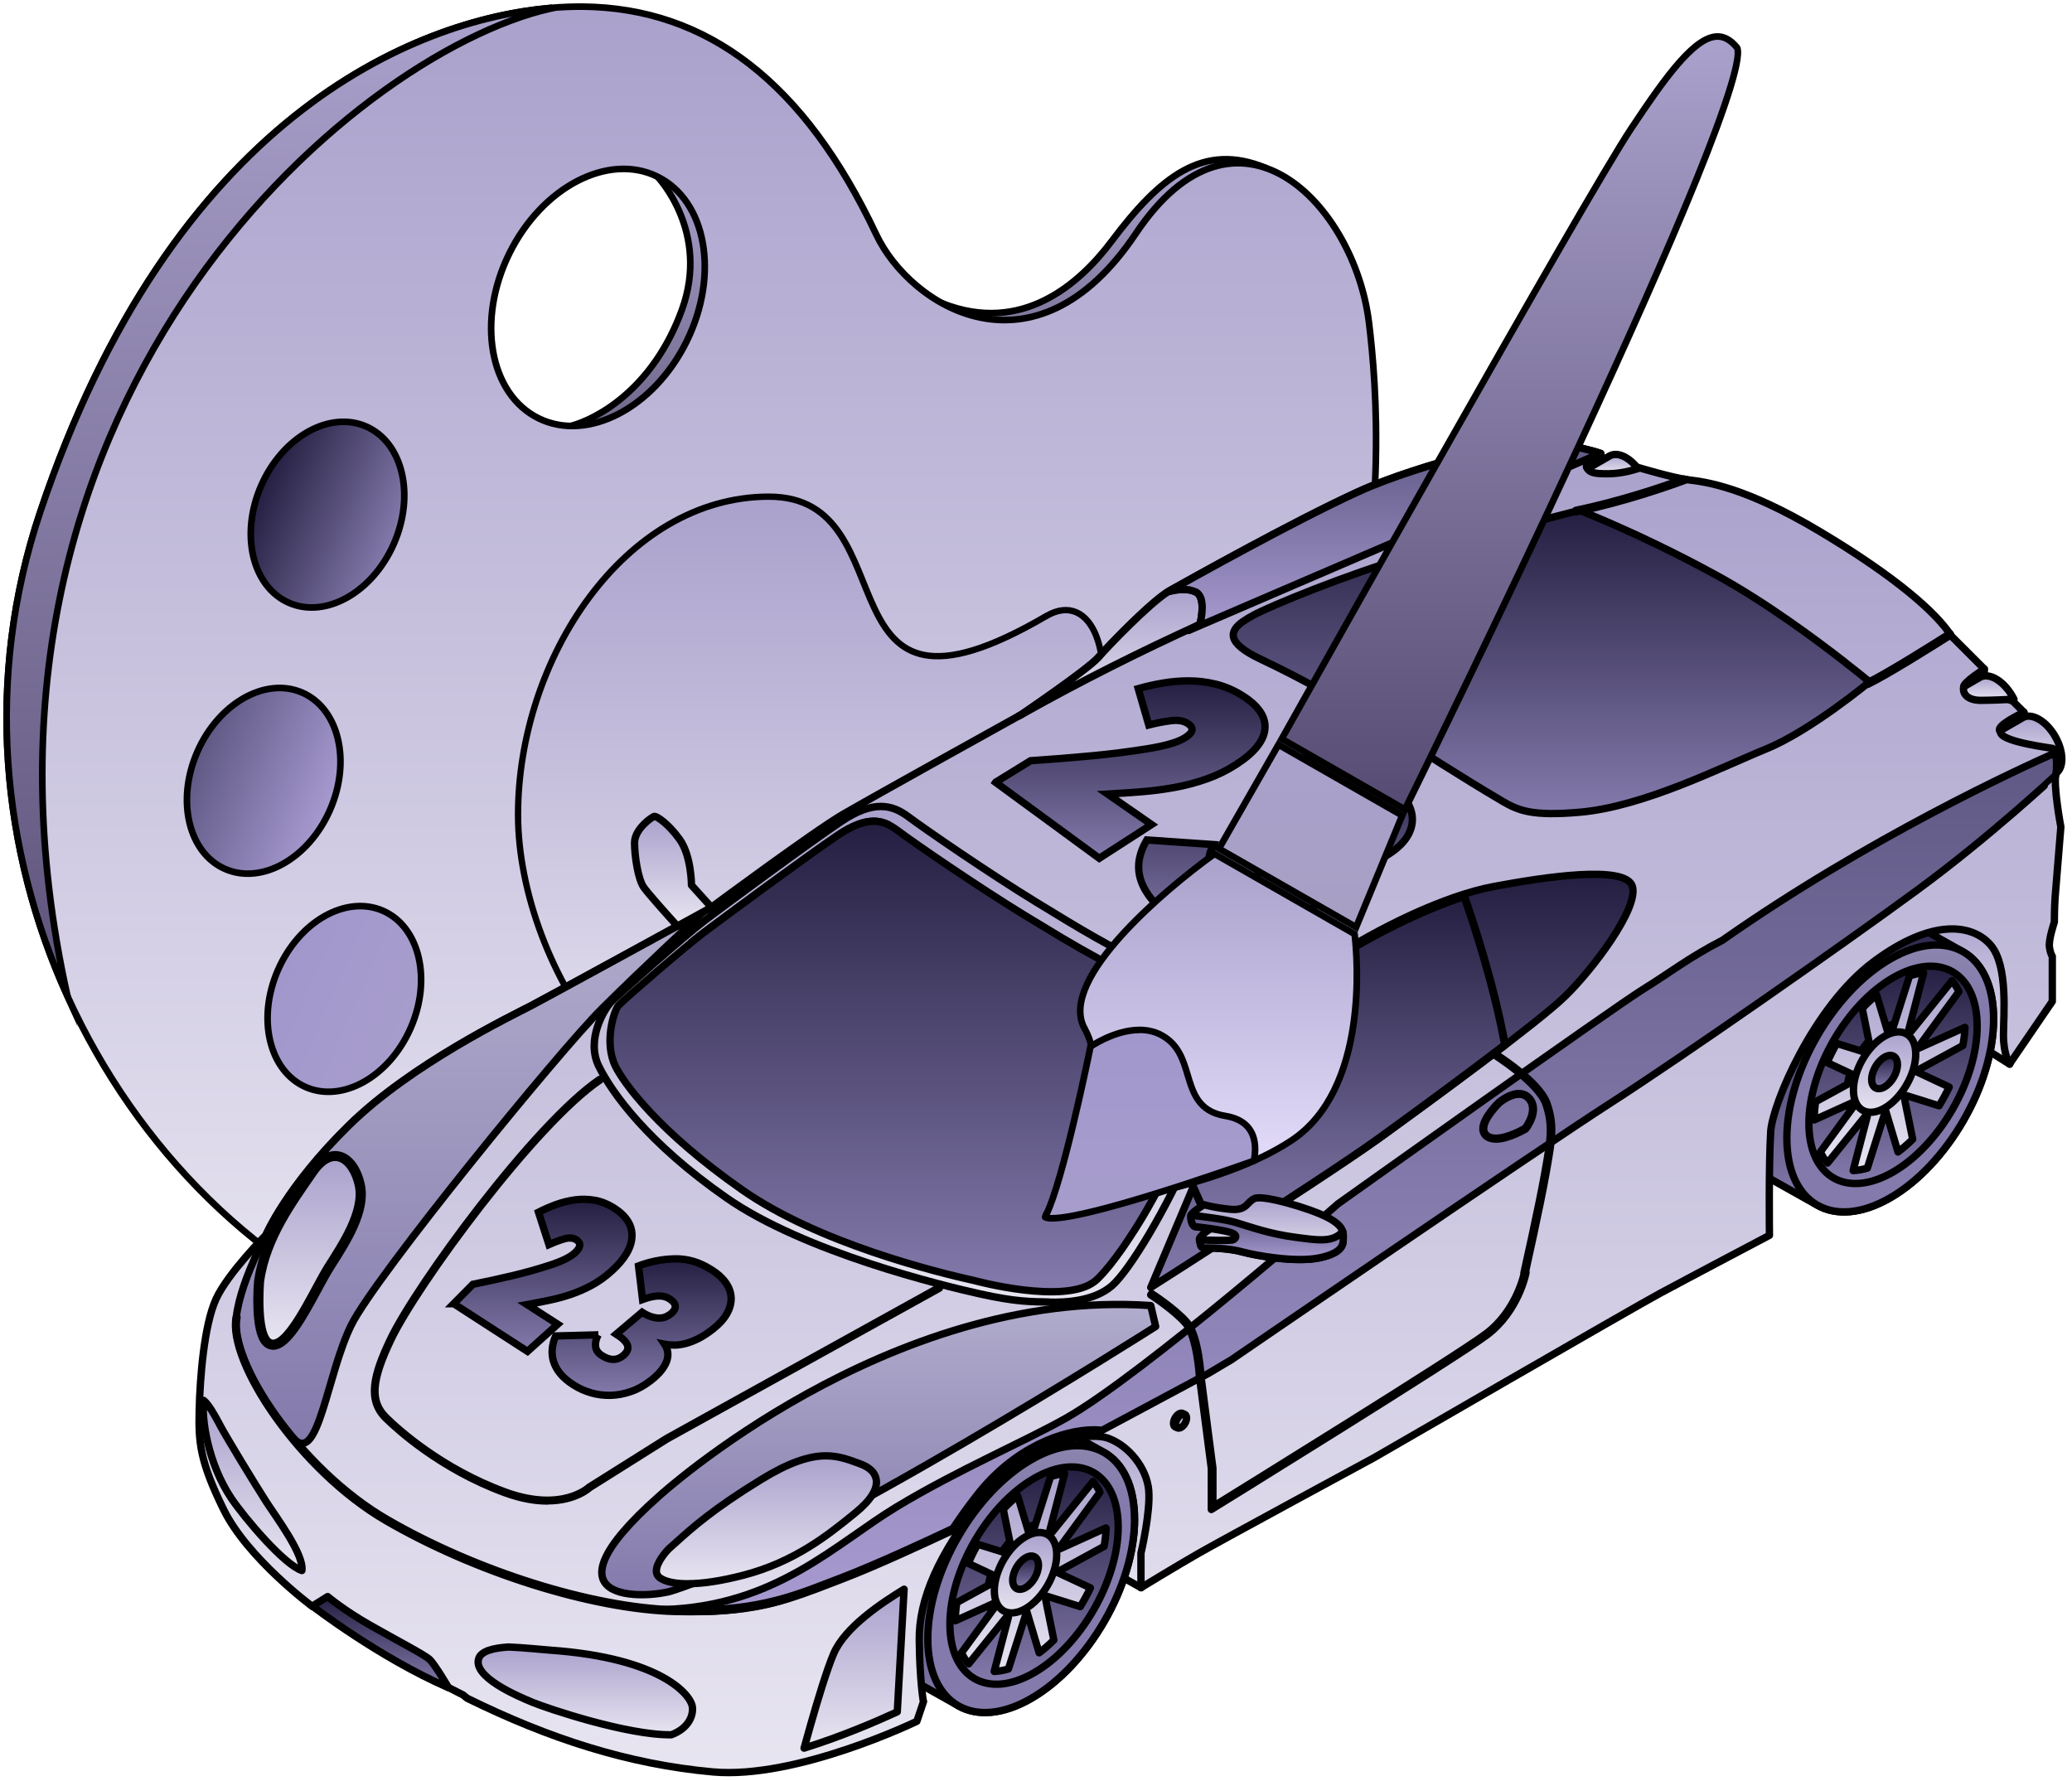 <?xml version="1.0" encoding="utf-8"?>
<svg xmlns="http://www.w3.org/2000/svg" fill="none" height="269" viewBox="0 0 313 269" width="313">
<path d="M99.304 26.681C99.304 26.681 107.304 34.961 103.014 46.791C98.724 58.611 90.334 63.271 86.174 64.361C82.014 65.441 94.514 74.251 94.514 74.251L116.044 45.141L113.844 25.581L99.294 26.691L99.304 26.681Z" fill="url(#paint0_linear_31_337)" stroke="black" stroke-linejoin="round" stroke-miterlimit="10"/>
<path d="M191.175 25.361C181.795 21.451 175.265 26.651 167.905 36.461C163.005 42.981 154.315 50.551 142.365 45.831C130.415 41.111 150.715 57.611 150.715 57.611L181.845 41.881L191.185 25.351L191.175 25.361Z" fill="url(#paint1_linear_31_337)" stroke="black" stroke-linejoin="round" stroke-miterlimit="10"/>
<path d="M206.804 48.771C204.614 30.741 186.824 12.501 171.564 35.301C156.294 58.101 137.504 46.311 132.354 35.401C121.574 12.551 106.904 1.181 88.024 1.001C86.524 0.991 84.874 1.051 83.105 1.201C62.684 3.011 26.064 17.641 6.054 77.411C-2.366 102.561 0.224 128.541 10.194 150.501C31.154 196.661 84.724 225.081 137.304 190.741C214.904 140.051 209.004 66.801 206.804 48.771ZM81.355 63.191C73.945 59.541 71.964 48.401 76.924 38.321C81.884 28.241 91.904 23.031 99.304 26.681C106.714 30.331 108.694 41.471 103.734 51.551C98.774 61.631 88.754 66.841 81.355 63.191Z" fill="url(#paint2_linear_31_337)" stroke="black" stroke-linejoin="round" stroke-miterlimit="10"/>
<path d="M10.194 150.501C0.224 128.541 -2.366 102.551 6.054 77.411C26.064 17.641 62.684 3.021 83.105 1.201L83.165 1.291C52.825 8.201 -9.606 61.581 10.194 150.501Z" fill="url(#paint3_linear_31_337)" stroke="black" stroke-miterlimit="10"/>
<path d="M59.499 82.136C62.72 74.78 60.845 66.852 55.311 64.428C49.776 62.005 42.678 66.003 39.457 73.359C36.235 80.714 38.111 88.642 43.645 91.066C49.18 93.49 56.278 89.492 59.499 82.136Z" fill="url(#paint4_linear_31_337)" stroke="black" stroke-miterlimit="10"/>
<path d="M49.855 122.346C53.077 114.99 51.202 107.063 45.667 104.639C40.133 102.215 33.035 106.213 29.813 113.569C26.592 120.925 28.467 128.853 34.002 131.277C39.536 133.7 46.634 129.702 49.855 122.346Z" fill="url(#paint5_linear_31_337)" stroke="black" stroke-miterlimit="10"/>
<path d="M62.038 155.298C65.26 147.942 63.384 140.014 57.85 137.59C52.315 135.167 45.217 139.165 41.996 146.521C38.775 153.877 40.65 161.804 46.184 164.228C51.719 166.652 58.817 162.654 62.038 155.298Z" fill="url(#paint6_linear_31_337)" stroke="black" stroke-miterlimit="10"/>
<path d="M158.065 93.061C171.525 85.191 176.095 130.901 117.775 165.631C99.025 176.801 78.255 146.571 78.255 123.061C78.255 99.551 94.335 75.031 116.155 75.031C137.975 75.031 122.745 113.721 158.055 93.061H158.065Z" fill="url(#paint7_linear_31_337)" stroke="black" stroke-miterlimit="10" stroke-width="0.96"/>
<path d="M303.915 145.091C301.285 140.141 298.065 135.601 288.135 138.541L299.385 158.121L303.595 160.771C303.595 160.771 306.535 150.041 303.905 145.091H303.915Z" fill="url(#paint8_linear_31_337)" stroke="black" stroke-linecap="round" stroke-linejoin="round" stroke-width="1.11"/>
<path d="M166.275 236.331C166.315 236.491 172.385 239.861 172.385 239.861L174.825 230.111C174.825 230.111 178.745 221.961 173.485 218.401C168.215 214.831 160.575 214.151 159.915 214.551C159.255 214.951 166.275 236.341 166.275 236.341V236.331Z" fill="url(#paint9_linear_31_337)" stroke="black" stroke-linecap="round" stroke-linejoin="round" stroke-width="1.11"/>
<path d="M166.775 219.411L154.735 212.651C151.915 211.041 148.025 211.291 143.735 213.771C135.115 218.751 128.125 230.851 128.125 240.811C128.125 245.821 129.895 249.331 132.755 250.951L144.795 257.701C147.615 259.301 151.495 259.051 155.785 256.571C164.405 251.591 171.395 239.491 171.395 229.531C171.395 224.531 169.635 221.021 166.785 219.401L166.775 219.411Z" fill="url(#paint10_linear_31_337)" stroke="black" stroke-linecap="round" stroke-linejoin="round" stroke-width="1.11"/>
<path d="M171.385 229.541C171.385 239.501 164.395 251.601 155.775 256.581C151.495 259.061 147.605 259.301 144.785 257.711C141.925 256.091 140.155 252.581 140.155 247.571C140.155 237.621 147.145 225.511 155.765 220.531C160.055 218.051 163.945 217.811 166.765 219.421C169.615 221.041 171.375 224.551 171.375 229.551L171.385 229.541Z" fill="url(#paint11_linear_31_337)" stroke="black" stroke-linecap="round" stroke-linejoin="round" stroke-width="1.11"/>
<path d="M168.915 230.681C168.915 238.791 163.225 248.651 156.205 252.701C149.185 256.751 143.495 253.471 143.495 245.361C143.495 237.251 149.185 227.401 156.205 223.341C163.225 219.291 168.915 222.571 168.915 230.681Z" fill="url(#paint12_linear_31_337)" stroke="black" stroke-linecap="round" stroke-linejoin="round" stroke-width="1.11"/>
<path d="M160.655 234.231C160.655 237.881 158.095 242.331 154.925 244.151C151.765 245.981 149.195 244.491 149.195 240.841C149.195 237.191 151.755 232.741 154.925 230.921C158.085 229.091 160.655 230.571 160.655 234.231Z" fill="url(#paint13_linear_31_337)" stroke="black" stroke-linecap="round" stroke-linejoin="round" stroke-width="1.11"/>
<path d="M167.055 230.831L160.095 233.991C160.095 233.911 160.075 233.841 160.065 233.771L166.155 225.441C165.865 224.821 165.525 224.271 165.115 223.801L158.935 231.461C158.815 231.361 158.695 231.281 158.575 231.221L160.825 222.621C160.145 222.681 159.435 222.841 158.695 223.081L156.165 231.071C155.905 231.151 155.625 231.251 155.355 231.391L153.725 225.961C152.975 226.581 152.245 227.261 151.555 228.001L152.675 233.521C152.385 233.851 152.105 234.211 151.855 234.581L147.705 233.291C147.165 234.231 146.685 235.201 146.265 236.181L150.175 238.011C150.055 238.401 149.965 238.781 149.895 239.161L144.535 242.091C144.395 243.031 144.315 243.951 144.315 244.851L150.005 242.271C150.075 242.481 150.155 242.661 150.245 242.841L145.245 249.681C145.545 250.321 145.905 250.881 146.325 251.361L152.055 244.261C152.145 244.281 152.245 244.291 152.335 244.301L150.185 252.501C150.875 252.471 151.585 252.351 152.335 252.131L155.065 243.541C155.065 243.541 155.105 243.511 155.125 243.501L156.975 249.691C157.745 249.111 158.485 248.471 159.195 247.761L157.835 241.041L163.185 242.711C163.745 241.791 164.265 240.851 164.725 239.881L159.645 237.511L166.785 233.611C166.955 232.681 167.065 231.761 167.095 230.861L167.055 230.831Z" fill="url(#paint14_linear_31_337)" stroke="black" stroke-linecap="round" stroke-linejoin="round" stroke-width="1.11"/>
<path d="M159.625 234.871C159.625 237.871 157.515 241.521 154.915 243.021C152.315 244.521 150.205 243.301 150.205 240.301C150.205 237.301 152.315 233.651 154.915 232.151C157.515 230.651 159.625 231.871 159.625 234.871Z" fill="url(#paint15_linear_31_337)" stroke="black" stroke-linecap="round" stroke-linejoin="round" stroke-width="1.11"/>
<path d="M156.875 236.461C156.875 237.701 156.005 239.211 154.925 239.831C153.855 240.451 152.975 239.951 152.975 238.711C152.975 237.471 153.845 235.961 154.925 235.331C155.995 234.711 156.875 235.211 156.875 236.451V236.461Z" fill="url(#paint16_linear_31_337)" stroke="black" stroke-linecap="round" stroke-linejoin="round" stroke-width="1.11"/>
<path d="M296.535 143.781L284.495 137.031C281.675 135.421 277.785 135.671 273.495 138.151C264.865 143.131 257.875 155.241 257.875 165.191C257.875 170.201 259.645 173.711 262.505 175.331L274.545 182.081C277.365 183.681 281.255 183.431 285.535 180.961C294.155 175.981 301.155 163.881 301.155 153.921C301.155 148.921 299.385 145.411 296.535 143.791V143.781Z" fill="url(#paint17_linear_31_337)" stroke="black" stroke-linecap="round" stroke-linejoin="round" stroke-width="1.11"/>
<path d="M301.155 153.911C301.155 163.871 294.165 175.971 285.535 180.951C281.255 183.421 277.365 183.671 274.545 182.071C271.685 180.451 269.925 176.941 269.925 171.931C269.925 161.971 276.915 149.871 285.535 144.891C289.825 142.411 293.715 142.171 296.535 143.771C299.385 145.391 301.145 148.901 301.155 153.901V153.911Z" fill="url(#paint18_linear_31_337)" stroke="black" stroke-linecap="round" stroke-linejoin="round" stroke-width="1.11"/>
<path d="M298.675 155.041C298.675 163.151 292.985 173.011 285.965 177.061C278.945 181.111 273.255 177.831 273.255 169.721C273.255 161.611 278.945 151.751 285.965 147.701C292.985 143.641 298.685 146.931 298.675 155.041Z" fill="url(#paint19_linear_31_337)" stroke="black" stroke-linecap="round" stroke-linejoin="round" stroke-width="1.11"/>
<path d="M290.415 158.601C290.415 162.251 287.845 166.691 284.685 168.521C281.525 170.351 278.955 168.861 278.955 165.211C278.955 161.561 281.525 157.111 284.685 155.291C287.845 153.471 290.415 154.941 290.415 158.601Z" fill="url(#paint20_linear_31_337)" stroke="black" stroke-linecap="round" stroke-linejoin="round" stroke-width="1.11"/>
<path d="M296.825 155.201L289.855 158.351C289.855 158.271 289.835 158.201 289.825 158.131L295.915 149.801C295.625 149.181 295.275 148.631 294.875 148.151L288.695 155.811C288.575 155.721 288.455 155.641 288.335 155.571L290.585 146.971C289.905 147.031 289.185 147.191 288.455 147.431L285.925 155.411C285.655 155.491 285.385 155.591 285.115 155.731L283.485 150.301C282.735 150.921 282.005 151.601 281.315 152.341L282.435 157.861C282.135 158.191 281.865 158.551 281.605 158.921L277.455 157.631C276.925 158.571 276.435 159.541 276.015 160.521L279.925 162.351C279.805 162.731 279.715 163.121 279.645 163.501L274.275 166.431C274.135 167.361 274.055 168.291 274.055 169.191L279.745 166.611C279.815 166.811 279.895 167.001 279.985 167.181L274.985 174.021C275.285 174.661 275.645 175.221 276.065 175.701L281.795 168.601C281.885 168.621 281.985 168.631 282.075 168.641L279.935 176.841C280.615 176.811 281.335 176.691 282.085 176.471L284.805 167.881C284.805 167.881 284.845 167.851 284.865 167.841L286.715 174.031C287.475 173.461 288.225 172.811 288.935 172.101L287.575 165.381L292.915 167.051C293.475 166.131 293.995 165.181 294.455 164.221L289.375 161.841L296.515 157.951C296.685 157.021 296.795 156.101 296.825 155.201Z" fill="url(#paint21_linear_31_337)" stroke="black" stroke-linecap="round" stroke-linejoin="round" stroke-width="1.11"/>
<path d="M289.395 159.241C289.395 162.241 287.285 165.891 284.695 167.391C282.095 168.891 279.985 167.681 279.985 164.681C279.985 161.681 282.095 158.031 284.695 156.531C287.295 155.031 289.395 156.251 289.395 159.251V159.241Z" fill="url(#paint22_linear_31_337)" stroke="black" stroke-linecap="round" stroke-linejoin="round" stroke-width="1.11"/>
<path d="M286.635 160.831C286.635 162.071 285.755 163.581 284.685 164.201C283.605 164.821 282.735 164.321 282.735 163.071C282.735 161.821 283.605 160.321 284.685 159.701C285.755 159.081 286.635 159.581 286.635 160.831Z" fill="url(#paint23_linear_31_337)" stroke="black" stroke-linecap="round" stroke-linejoin="round" stroke-width="1.11"/>
<path d="M139.515 257.031L138.505 260.031C138.505 260.031 120.365 268.831 107.665 267.681C94.965 266.531 83.005 262.681 70.545 256.541L69.955 256.051C69.955 256.051 52.665 247.491 47.805 242.691H47.185C47.185 242.691 37.415 235.441 33.785 228.061C30.165 220.681 29.975 217.861 30.095 212.941C30.215 208.021 30.835 200.221 32.615 196.281C34.395 192.351 40.145 186.601 40.145 186.601C40.145 186.601 43.245 179.261 52.715 169.981C62.175 160.701 77.295 153.451 80.245 151.911C83.195 150.371 107.405 137.101 107.405 137.101C107.405 137.101 122.895 125.611 127.315 123.031C131.735 120.451 154.235 107.971 154.235 107.971C154.235 107.971 164.375 101.091 165.915 99.301C167.455 97.521 174.025 90.701 176.795 89.161C179.565 87.621 194.985 78.961 205.005 74.351C215.025 69.741 231.615 66.301 231.615 66.301C231.615 66.301 239.425 67.591 241.815 68.511C241.815 68.511 240.405 70.291 242.615 70.911C244.825 71.521 247.405 70.601 247.405 70.601C247.405 70.601 252.695 72.201 255.145 72.501C257.605 72.811 263.505 73.481 274.935 80.311C286.365 87.131 292.575 92.601 294.785 96.101L299.735 101.051C299.735 101.051 299.585 102.491 299.735 103.411C299.885 104.331 304.065 105.931 304.065 105.931L305.725 107.591V109.191L310.145 113.061C310.145 113.061 311.005 114.781 310.575 116.751C310.145 118.721 311.315 124.921 311.315 124.921C311.315 124.921 310.575 133.951 310.455 135.491C310.335 137.031 310.335 139.301 310.335 139.301C310.335 139.301 309.415 142.001 309.595 143.111C309.775 144.221 310.025 144.461 310.025 144.461V151.281L303.565 160.741C303.565 160.741 302.645 159.321 302.645 156.381C302.645 153.441 303.385 145.931 300.735 142.801C298.095 139.671 292.005 138.561 282.975 145.321C273.945 152.081 267.745 166.761 267.485 170.951C267.175 176.021 267.295 186.621 267.295 186.621C267.295 186.621 254.945 193.131 250.825 195.351C246.705 197.561 207.625 220.181 207.625 220.181C207.625 220.181 184.335 232.781 181.015 234.691C177.695 236.591 172.355 239.851 172.355 239.851V234.631C172.355 234.631 173.825 228.421 173.525 225.111C173.215 221.791 170.575 218.471 167.505 217.311C164.425 216.141 155.145 217.741 148.315 226.471C141.765 234.851 138.795 241.591 138.865 247.741C138.925 253.881 139.485 257.041 139.485 257.041L139.515 257.031Z" fill="url(#paint24_linear_31_337)" stroke="black" stroke-linecap="round" stroke-linejoin="round" stroke-width="1.11"/>
<path d="M35.685 201.111C36.375 206.171 40.755 213.561 44.435 217.391C48.115 221.221 49.425 207.471 53.095 200.121C56.765 192.761 84.515 158.741 90.915 152.381C97.305 146.021 106.245 137.761 106.245 137.761C101.335 140.451 82.825 150.581 80.275 151.921C77.325 153.461 62.205 160.711 52.745 169.991C43.275 179.271 40.175 186.611 40.175 186.611C40.175 186.611 35.015 196.061 35.695 201.121L35.685 201.111Z" fill="url(#paint25_linear_31_337)" stroke="black" stroke-linecap="round" stroke-linejoin="round" stroke-width="1.11"/>
<path d="M47.194 242.631L49.494 241.191C49.494 241.191 51.924 243.241 55.834 245.471C59.744 247.701 64.024 249.921 64.844 250.641C65.664 251.361 67.754 254.961 67.754 254.961C57.264 250.411 47.194 242.631 47.194 242.631Z" fill="url(#paint26_linear_31_337)" stroke="black" stroke-linecap="round" stroke-linejoin="round" stroke-width="1.11"/>
<path d="M239.815 70.801C240.305 71.291 241.425 71.081 242.315 70.801C240.575 70.111 241.835 68.511 241.835 68.511C241.835 68.511 238.915 69.911 239.815 70.801Z" fill="url(#paint27_linear_31_337)" stroke="black" stroke-linecap="round" stroke-linejoin="round" stroke-width="1.11"/>
<path d="M230.275 67.571C230.855 68.151 234.145 67.671 234.145 67.671C234.145 67.671 234.295 67.261 234.465 66.801C232.855 66.501 231.635 66.301 231.635 66.301C231.635 66.301 229.695 66.991 230.275 67.571Z" fill="url(#paint28_linear_31_337)" stroke="black" stroke-linecap="round" stroke-linejoin="round" stroke-width="1.11"/>
<path d="M260.104 142.091C255.104 144.671 252.294 146.921 248.284 149.401C243.524 152.351 202.145 181.841 202.145 181.841C202.145 181.841 172.674 207.661 160.984 214.261C154.704 217.801 144.645 222.081 135.445 227.641C126.245 233.201 117.175 242.681 100.145 243.161C100.145 243.161 110.245 244.531 119.445 241.371C128.645 238.211 143.685 231.281 143.685 231.281H143.705C144.835 229.541 146.115 227.741 147.575 225.871C153.265 218.581 160.655 216.001 165.255 216.001C165.685 216.001 166.094 216.031 166.474 216.081L182.595 207.451C184.625 206.231 185.984 205.441 185.984 205.441C185.984 205.441 231.974 173.921 243.174 166.711C254.374 159.511 278.585 142.561 289.555 134.511C300.535 126.461 310.544 117.111 310.544 117.101V117.111C310.554 116.991 310.575 116.871 310.595 116.771C310.865 115.551 310.624 114.421 310.414 113.751C305.334 116.001 282.215 126.571 260.095 142.111L260.104 142.091Z" fill="url(#paint29_linear_31_337)" stroke="black" stroke-linecap="round" stroke-linejoin="round" stroke-width="1.11"/>
<path d="M99.575 226.001C99.575 226.001 134.115 194.501 173.835 197.231L174.575 200.391C174.575 200.391 121.865 233.951 101.425 240.351C97.975 241.431 80.735 242.681 99.575 226.001Z" fill="url(#paint30_linear_31_337)" stroke="black" stroke-linecap="round" stroke-linejoin="round" stroke-width="1.11"/>
<path d="M302.095 110.411C302.595 111.101 305.845 110.561 307.055 110.341L305.755 109.201V107.601C305.755 107.601 301.485 109.561 302.095 110.411Z" fill="url(#paint31_linear_31_337)" stroke="black" stroke-linecap="round" stroke-linejoin="round" stroke-width="1.11"/>
<path d="M296.635 103.741C296.635 104.441 300.615 104.361 300.615 104.361L300.665 104.311C300.165 103.991 299.805 103.681 299.765 103.421C299.615 102.501 299.765 101.061 299.765 101.061C299.765 101.061 296.635 103.031 296.635 103.741Z" fill="url(#paint32_linear_31_337)" stroke="black" stroke-linecap="round" stroke-linejoin="round" stroke-width="1.11"/>
<path d="M125.945 249.791C124.915 252.191 123.465 257.011 122.475 260.491C122.015 262.111 121.645 263.441 121.465 264.091C127.135 262.321 132.385 260.061 135.445 258.651C135.475 258.631 135.515 258.611 135.545 258.601L136.575 240.081C133.205 242.131 127.665 245.801 125.945 249.791Z" fill="url(#paint33_linear_31_337)" stroke="black" stroke-linecap="round" stroke-linejoin="round" stroke-width="1.11"/>
<path d="M180.605 89.411C179.545 88.901 178.095 88.941 176.455 89.381C173.515 91.261 167.415 97.591 165.945 99.301C164.405 101.081 154.265 107.971 154.265 107.971C163.425 102.821 172.525 98.291 181.275 94.311C181.485 93.441 182.165 90.161 180.605 89.411Z" fill="url(#paint34_linear_31_337)" stroke="black" stroke-linecap="round" stroke-linejoin="round" stroke-width="1.11"/>
<path d="M154.254 107.971C154.254 107.971 154.114 108.041 153.864 108.181" stroke="black" stroke-linecap="round" stroke-linejoin="round" stroke-width="1.11"/>
<path d="M180.604 89.411C182.164 90.151 181.484 93.431 181.274 94.311C180.674 94.581 180.114 94.901 179.564 95.241L241.754 68.491C239.264 67.571 231.634 66.311 231.634 66.311C231.634 66.311 215.044 69.751 205.024 74.361C195.004 78.971 179.584 87.631 176.814 89.171C176.704 89.231 176.574 89.311 176.454 89.391C178.104 88.951 179.544 88.911 180.594 89.421L180.604 89.411Z" fill="url(#paint35_linear_31_337)" stroke="black" stroke-linecap="round" stroke-linejoin="round" stroke-width="1.11"/>
<path d="M158.464 196.721C160.884 196.791 165.244 196.591 167.954 194.251C170.664 191.911 176.334 182.411 180.034 173.721C183.734 165.031 186.444 157.811 186.324 155.101C186.204 152.391 182.744 150.481 174.914 146.591C167.084 142.711 163.694 140.671 156.544 136.291C149.394 131.911 139.714 125.251 137.244 123.401C134.784 121.551 131.944 120.811 127.014 124.141C122.074 127.471 109.254 136.961 106.544 139.001C103.834 141.031 93.354 150.281 92.304 151.391C91.254 152.501 88.484 157.061 90.454 161.071C92.424 165.081 97.854 172.661 109.694 180.921C121.524 189.181 142.494 194.241 148.044 195.471C153.594 196.701 155.694 196.631 158.464 196.701V196.721Z" fill="url(#paint36_linear_31_337)" stroke="black" stroke-linecap="round" stroke-linejoin="round" stroke-width="1.12"/>
<path d="M173.835 194.501C173.835 194.501 184.095 170.221 186.275 164.961C188.465 159.701 192.905 150.191 200.635 145.131C208.365 140.071 218.345 135.281 225.665 133.921C232.985 132.551 245.635 130.571 246.595 133.921C247.555 137.271 240.505 146.571 236.405 150.531C232.305 154.501 216.785 165.851 209.325 171.251C201.875 176.651 173.835 194.501 173.835 194.501Z" fill="url(#paint37_linear_31_337)" stroke="black" stroke-linecap="round" stroke-linejoin="round" stroke-width="1.11"/>
<path d="M131.985 124.051C130.445 124.051 128.665 124.751 126.555 126.171C121.745 129.421 109.115 138.761 106.325 140.861C105.875 141.201 105.215 141.721 104.435 142.361L134.205 124.581C133.465 124.221 132.745 124.051 131.985 124.051Z" fill="url(#paint38_linear_31_337)" stroke="black" stroke-linecap="round" stroke-linejoin="round" stroke-width="1.11"/>
<path d="M221.165 135.411C214.765 137.521 207.055 141.301 200.165 145.811C194.305 149.651 189.415 156.421 185.225 166.511C184.355 168.591 182.295 173.501 180.045 178.841L184.075 188.011C193.075 182.201 203.955 175.101 208.265 171.981C216.025 166.361 222.465 161.581 227.345 157.851C225.645 148.591 222.555 139.291 221.185 135.401L221.165 135.411Z" fill="url(#paint39_linear_31_337)" stroke="black" stroke-linecap="round" stroke-linejoin="round" stroke-width="1.19"/>
<path d="M183.755 156.061C183.655 153.971 180.405 152.141 173.005 148.471C167.565 145.771 164.245 143.951 160.355 141.641C158.665 140.631 156.865 139.541 154.735 138.241C147.755 133.971 138.215 127.431 135.555 125.431C134.295 124.491 133.205 124.071 131.985 124.071C130.445 124.071 128.665 124.771 126.555 126.191C121.745 129.441 109.115 138.781 106.325 140.881C103.745 142.811 94.605 150.671 93.445 151.881C93.445 151.881 93.425 151.901 93.425 151.911C92.795 152.581 91.175 157.451 92.975 161.101C93.105 161.361 93.295 161.711 93.545 162.111C93.555 162.131 93.565 162.141 93.575 162.161C93.675 162.331 93.805 162.511 93.925 162.701C93.965 162.761 93.995 162.811 94.035 162.871C94.145 163.041 94.275 163.221 94.405 163.401C94.475 163.501 94.535 163.591 94.605 163.691C94.725 163.851 94.855 164.021 94.985 164.191C95.095 164.331 95.195 164.471 95.305 164.621C95.425 164.771 95.555 164.931 95.675 165.081C95.825 165.271 95.975 165.451 96.135 165.651C96.245 165.781 96.375 165.931 96.495 166.071C96.695 166.301 96.885 166.531 97.105 166.781C97.215 166.901 97.335 167.031 97.445 167.161C97.695 167.441 97.945 167.711 98.215 168.001C98.235 168.021 98.255 168.041 98.275 168.071C101.305 171.291 105.765 175.321 112.155 179.781C123.655 187.811 141.445 192.181 147.365 193.501C147.365 193.501 160.865 197.161 165.395 193.561C165.575 193.421 165.765 193.241 165.975 193.031C166.035 192.971 166.105 192.891 166.175 192.821C166.325 192.661 166.485 192.501 166.655 192.311C166.735 192.221 166.825 192.121 166.905 192.021C167.075 191.821 167.255 191.611 167.435 191.391C167.525 191.291 167.605 191.191 167.695 191.081C167.925 190.791 168.175 190.471 168.415 190.141C168.455 190.091 168.495 190.041 168.535 189.991C168.825 189.601 169.125 189.191 169.435 188.751C169.515 188.631 169.605 188.511 169.685 188.391C169.915 188.061 170.145 187.721 170.375 187.371C170.475 187.211 170.585 187.061 170.685 186.901C170.915 186.551 171.145 186.201 171.375 185.841C171.475 185.681 171.575 185.531 171.675 185.371C171.965 184.911 172.255 184.441 172.545 183.951C172.575 183.901 172.605 183.851 172.635 183.801C174.395 180.841 176.155 177.491 177.605 174.091C179.165 170.431 183.895 159.291 183.755 156.081V156.061Z" fill="url(#paint40_linear_31_337)" stroke="black" stroke-linecap="round" stroke-linejoin="round" stroke-width="1.11"/>
<path d="M278.705 100.031C274.275 96.581 266.535 90.841 259.105 86.801C252.905 83.421 247.325 80.821 243.555 79.171C240.475 77.821 238.595 77.091 238.595 77.091C238.595 77.091 222.315 81.261 212.955 84.001C203.585 86.741 191.755 91.591 189.295 92.961C187.285 94.081 184.735 95.601 187.545 97.871C188.175 98.381 189.075 98.931 190.315 99.521C197.085 102.731 202.485 105.811 208.505 109.571C214.525 113.331 220.865 117.461 226.765 120.921C226.835 120.961 226.895 121.001 226.955 121.041C229.455 122.491 231.475 123.321 238.655 122.701C248.325 121.861 260.125 115.861 266.825 113.131C273.525 110.391 282.415 103.011 282.415 103.011C282.415 103.011 281.005 101.831 278.695 100.041L278.705 100.031Z" fill="url(#paint41_linear_31_337)" stroke="black" stroke-linecap="round" stroke-linejoin="round" stroke-width="1.11"/>
<path d="M103.894 239.261C101.134 239.261 99.994 238.631 99.564 238.261C99.294 238.031 99.154 237.701 99.154 237.321C99.144 236.061 100.634 234.331 101.174 233.851L101.924 233.181C104.504 230.851 107.714 227.961 115.034 223.481C118.994 221.061 122.084 219.931 124.764 219.931C126.614 219.931 128.064 220.461 129.474 220.971L129.834 221.101C131.344 221.641 132.194 222.451 132.364 223.511C132.604 224.931 131.524 226.661 129.244 228.511L128.854 228.831C125.144 231.831 120.074 235.941 112.314 237.961C109.014 238.821 106.184 239.251 103.904 239.251L103.894 239.261Z" fill="url(#paint42_linear_31_337)" stroke="black" stroke-linecap="round" stroke-linejoin="round" stroke-width="1.11"/>
<path d="M41.185 203.351C40.755 203.331 40.385 203.141 40.065 202.791C38.375 200.881 38.865 194.291 38.935 193.541C39.805 187.341 43.405 182.161 46.295 177.991C46.545 177.641 46.775 177.291 47.015 176.951C48.445 174.871 49.775 174.441 50.635 174.441C52.445 174.441 53.985 176.251 54.575 179.061C55.385 182.941 52.405 187.621 50.225 191.031L49.885 191.571C49.365 192.391 48.735 193.561 48.065 194.801C45.895 198.811 43.445 203.361 41.255 203.361H41.185V203.351Z" fill="url(#paint43_linear_31_337)" stroke="black" stroke-linecap="round" stroke-linejoin="round" stroke-width="1.11"/>
<path d="M39.345 193.571C39.345 193.571 38.585 202.831 41.195 202.931C43.805 203.041 47.455 194.601 49.525 191.331C51.595 188.061 54.965 183.051 54.155 179.131C53.335 175.211 50.345 172.811 47.345 177.171C44.355 181.531 40.265 186.971 39.345 193.561V193.571Z" fill="url(#paint44_linear_31_337)" stroke="black" stroke-linecap="round" stroke-linejoin="round" stroke-width="1.11"/>
<path d="M302.245 110.801C302.925 112.151 309.885 113.001 310.055 113.051C310.225 113.101 310.495 113.651 310.615 114.271C310.685 114.641 310.675 115.861 310.645 116.771C311.155 116.371 311.465 115.651 311.465 114.661C311.465 112.451 309.915 109.761 308.005 108.661C307.055 108.111 306.185 108.051 305.565 108.411L302.104 110.411C302.144 110.531 302.195 110.661 302.255 110.801H302.245Z" fill="url(#paint45_linear_31_337)" stroke="black" stroke-linecap="round" stroke-linejoin="round" stroke-width="1.11"/>
<path d="M299.205 105.801C300.855 105.801 303.235 105.681 304.235 105.631C303.595 104.351 302.625 103.201 301.535 102.571C300.585 102.021 299.715 101.971 299.095 102.321L296.645 103.741C296.385 104.991 297.455 105.801 299.215 105.801H299.205Z" fill="url(#paint46_linear_31_337)" stroke="black" stroke-linecap="round" stroke-linejoin="round" stroke-width="1.11"/>
<path d="M241.475 71.531C243.485 71.681 245.335 71.461 247.435 70.791C246.905 70.101 246.275 69.511 245.605 69.121C244.655 68.571 243.785 68.521 243.165 68.871L239.825 70.801C239.985 71.131 240.415 71.451 241.485 71.531H241.475Z" fill="url(#paint47_linear_31_337)" stroke="black" stroke-linecap="round" stroke-linejoin="round" stroke-width="1.11"/>
<path d="M232.945 68.441C235.105 68.441 236.875 68.161 238.075 67.691C237.505 66.891 236.815 66.211 236.065 65.781C235.115 65.231 234.255 65.181 233.625 65.531L230.215 67.501C230.565 67.921 231.325 68.441 232.955 68.441H232.945Z" fill="url(#paint48_linear_31_337)" stroke="black" stroke-linecap="round" stroke-linejoin="round" stroke-width="1.11"/>
<path d="M178.924 214.071C178.924 214.601 178.554 215.241 178.094 215.501C177.644 215.761 177.274 215.551 177.274 215.021C177.274 214.491 177.644 213.851 178.094 213.591C178.554 213.331 178.924 213.541 178.924 214.071Z" fill="url(#paint49_linear_31_337)" stroke="black" stroke-linecap="round" stroke-linejoin="round" stroke-width="1.11"/>
<path d="M179.245 214.211C179.245 214.741 178.875 215.381 178.415 215.641C177.965 215.901 177.595 215.691 177.595 215.161C177.595 214.631 177.965 213.991 178.415 213.731C178.875 213.471 179.245 213.681 179.245 214.211Z" fill="url(#paint50_linear_31_337)" stroke="black" stroke-linecap="round" stroke-linejoin="round" stroke-width="1.11"/>
<path d="M104.574 257.791C104.324 256.061 99.934 250.481 83.144 249.291C81.774 249.191 79.334 248.921 76.844 248.811C74.554 248.951 72.714 249.411 72.324 250.521C71.344 253.311 78.074 256.191 80.454 257.171C82.704 258.101 94.794 262.171 101.424 262.071C104.114 261.051 104.774 259.061 104.584 257.791H104.574Z" fill="url(#paint51_linear_31_337)" stroke="black" stroke-linecap="round" stroke-linejoin="round" stroke-width="1.11"/>
<path d="M33.235 215.291C32.455 213.841 31.555 212.191 30.775 211.561C30.405 214.081 31.335 221.001 34.965 226.381C36.995 229.381 42.945 236.401 45.605 237.261C45.945 234.811 41.695 229.171 40.165 226.791C38.485 224.161 34.375 217.431 33.225 215.291H33.235Z" fill="url(#paint52_linear_31_337)" stroke="black" stroke-linecap="round" stroke-linejoin="round" stroke-width="1.11"/>
<path d="M181.884 181.991C181.884 181.991 179.934 183.181 179.894 183.611C179.844 184.041 179.974 185.261 180.624 185.321C181.284 185.381 182.904 185.611 182.904 185.611C182.904 185.611 181.004 186.751 181.184 187.321C181.374 187.891 181.214 188.561 182.024 188.541C182.834 188.521 185.594 188.561 187.654 189.131C189.714 189.701 195.804 190.781 199.324 190.021C202.844 189.261 202.904 187.991 202.904 187.161C202.904 186.331 203.194 185.261 200.434 183.861C197.674 182.471 190.824 180.501 189.554 181.041C188.284 181.581 188.414 182.911 185.934 182.691C183.464 182.471 181.874 181.991 181.874 181.991H181.884Z" fill="url(#paint53_linear_31_337)" stroke="black" stroke-linecap="round" stroke-linejoin="round" stroke-width="1.11"/>
<path d="M199.334 190.021C202.854 189.261 202.914 187.991 202.914 187.161C202.914 186.831 202.954 186.451 202.834 186.031C201.364 187.781 198.954 187.341 195.654 186.911C191.974 186.441 188.994 185.391 186.714 184.691C185.024 184.181 181.584 183.761 179.914 183.581C179.914 183.591 179.914 183.601 179.914 183.611C179.864 184.041 179.994 185.261 180.644 185.321C181.304 185.381 182.924 185.611 182.924 185.611C182.924 185.611 184.764 185.861 185.874 186.181C186.984 186.501 186.764 187.071 186.284 187.291C185.904 187.471 182.564 187.361 181.204 187.311C181.394 187.881 181.234 188.551 182.044 188.531C182.854 188.511 185.614 188.551 187.674 189.121C189.734 189.691 195.824 190.771 199.344 190.011L199.334 190.021Z" fill="url(#paint54_linear_31_337)" stroke="black" stroke-linecap="round" stroke-linejoin="round" stroke-width="1.11"/>
<path d="M102.315 139.901C105.335 138.241 107.424 137.101 107.424 137.101C107.424 137.101 107.444 137.091 107.474 137.071L104.455 133.721C104.455 133.721 104.454 129.291 102.664 126.801C100.874 124.311 99.184 123.321 98.885 123.321C98.585 123.321 95.855 125.211 95.855 127.301C95.855 129.391 96.404 132.771 97.195 133.971C97.784 134.851 100.795 138.211 102.325 139.901H102.315Z" fill="url(#paint55_linear_31_337)" stroke="black" stroke-linecap="round" stroke-linejoin="round" stroke-width="1.11"/>
<g style="mix-blend-mode:multiply">
<path d="M182.985 228.041V221.831L181.195 208.061C181.195 207.991 180.845 201.941 179.115 199.931C177.375 197.911 173.855 195.641 173.825 195.621L173.955 195.411C173.955 195.411 177.535 197.721 179.305 199.771C181.085 201.841 181.425 207.791 181.435 208.041L183.225 221.811V227.601C186.055 225.851 219.945 204.901 224.495 201.471C229.185 197.931 230.275 192.261 230.285 192.211L230.525 192.251C230.525 192.311 229.415 198.071 224.645 201.661C219.915 205.231 183.545 227.691 183.175 227.921L182.995 228.031L182.985 228.041Z" fill="url(#paint56_linear_31_337)" stroke="black" stroke-linecap="round" stroke-linejoin="round" stroke-width="1.11"/>
</g>
<g style="mix-blend-mode:multiply">
<path d="M230.434 192.271L230.204 192.221C230.224 192.121 232.474 182.141 233.324 177.281L233.434 176.651C234.214 172.221 234.604 170.001 233.504 166.801C232.364 163.511 225.634 159.311 225.564 159.261L225.684 159.061C225.964 159.231 232.554 163.351 233.724 166.721C234.854 169.971 234.454 172.211 233.664 176.681L233.554 177.311C232.694 182.181 230.454 192.161 230.434 192.261V192.271Z" fill="url(#paint57_linear_31_337)" stroke="black" stroke-linecap="round" stroke-linejoin="round" stroke-width="1.07"/>
</g>
<g style="mix-blend-mode:multiply">
<path d="M82.684 226.811C80.915 226.811 78.775 226.481 76.234 225.551C66.575 222.011 60.025 216.031 58.245 214.291C55.385 211.481 56.385 207.631 58.914 202.321C62.844 194.081 80.704 169.691 90.564 163.011L90.684 163.191C80.855 169.851 63.025 194.191 59.105 202.411C56.124 208.651 55.944 211.721 58.385 214.121C60.154 215.861 66.684 221.801 76.294 225.331C84.904 228.491 88.904 224.661 88.954 224.621L100.674 217.251L141.844 194.451L141.954 194.641L100.794 217.431L89.105 224.781C89.105 224.781 87.025 226.791 82.684 226.791V226.811Z" fill="url(#paint58_linear_31_337)" stroke="black" stroke-linecap="round" stroke-linejoin="round"/>
</g>
<path d="M294.555 95.711C292.095 97.271 285.155 101.651 282.035 103.171L282.145 103.391C285.275 101.861 292.235 97.471 294.695 95.911C294.655 95.841 294.605 95.771 294.565 95.701L294.555 95.711Z" fill="url(#paint59_linear_31_337)" stroke="black" stroke-linecap="round" stroke-linejoin="round" stroke-width="1.11"/>
<path d="M254.325 72.371C251.595 73.371 245.025 75.651 238.055 77.091L238.105 77.331C245.455 75.811 252.365 73.361 254.805 72.451C254.655 72.431 254.485 72.401 254.325 72.371Z" fill="url(#paint60_linear_31_337)" stroke="black" stroke-linecap="round" stroke-linejoin="round" stroke-width="1.11"/>
<path d="M143.954 230.901C140.624 232.481 132.624 236.221 127.194 238.301C126.674 238.501 126.164 238.701 125.654 238.891C119.224 241.381 113.674 243.541 101.954 243.201C89.404 242.841 71.904 237.331 58.414 229.501C45.414 221.951 34.484 205.661 35.804 199.011L35.684 198.961C34.344 205.681 45.204 222.111 58.274 229.711C71.804 237.571 89.344 243.091 101.934 243.451C102.754 243.471 103.534 243.481 104.294 243.481C114.474 243.481 119.724 241.451 125.734 239.121C126.244 238.921 126.754 238.731 127.274 238.531C132.524 236.521 140.174 232.961 143.684 231.291C143.764 231.161 143.854 231.031 143.944 230.901H143.954Z" fill="url(#paint61_linear_31_337)" stroke="black" stroke-linecap="round" stroke-linejoin="round" stroke-width="1.11"/>
<g style="mix-blend-mode:multiply">
<path d="M225.965 172.081C225.325 172.081 224.815 171.911 224.455 171.581C224.155 171.311 224.015 170.961 224.005 170.541C223.995 168.851 226.335 166.601 226.435 166.511C226.495 166.461 227.985 165.201 229.445 165.201C230.065 165.201 230.595 165.431 231.015 165.891C232.685 167.721 230.515 170.511 230.485 170.541L230.465 170.561C230.465 170.561 227.885 172.091 225.955 172.091L225.965 172.081ZM229.445 165.311C228.025 165.311 226.535 166.581 226.515 166.591C226.495 166.611 224.105 168.901 224.125 170.531C224.125 170.911 224.265 171.231 224.535 171.481C224.875 171.791 225.355 171.951 225.965 171.951C227.795 171.951 230.225 170.551 230.395 170.441C230.525 170.271 232.475 167.661 230.925 165.951C230.535 165.521 230.035 165.301 229.445 165.301V165.311Z" fill="url(#paint62_linear_31_337)" stroke="black" stroke-linecap="round" stroke-linejoin="round" stroke-width="1.11"/>
</g>
<path d="M150.424 118.161L155.684 114.921C158.774 114.711 161.814 114.471 164.794 114.191C167.794 113.911 170.624 113.551 173.274 113.121C176.034 112.681 177.954 112.121 179.024 111.441C180.294 110.641 180.414 109.911 179.384 109.271C178.744 108.871 177.894 108.741 176.834 108.881C175.774 109.021 174.664 109.231 173.534 109.521L171.944 104.031C173.134 103.691 174.384 103.411 175.674 103.191C176.964 102.971 178.274 102.861 179.574 102.861C180.884 102.861 182.194 103.011 183.504 103.321C184.824 103.631 186.094 104.141 187.324 104.871C189.904 106.401 191.174 108.091 191.094 109.941C191.014 111.811 189.564 113.661 186.734 115.491C185.324 116.401 183.834 117.131 182.264 117.681C180.694 118.231 179.074 118.661 177.424 118.961C175.774 119.261 174.094 119.481 172.404 119.611C170.714 119.741 169.024 119.861 167.324 119.961L173.954 124.561L166.054 129.661L150.404 118.191L150.424 118.161Z" fill="url(#paint63_linear_31_337)" stroke="black" stroke-miterlimit="10" stroke-width="1.11"/>
<path d="M183.374 127.621C182.834 128.451 182.584 129.251 182.654 130.051C182.714 130.851 183.194 131.561 184.094 132.181C186.024 133.521 187.754 133.701 189.254 132.691C190.224 132.041 190.574 131.331 190.324 130.551C190.074 129.781 189.174 128.881 187.654 127.851L193.584 123.921C194.404 124.451 195.144 124.831 195.824 125.071C196.494 125.311 197.114 125.441 197.664 125.481C198.214 125.521 198.694 125.471 199.104 125.331C199.514 125.201 199.874 125.031 200.174 124.831C200.804 124.411 201.094 123.941 201.034 123.431C200.974 122.921 200.524 122.411 199.694 121.891C198.864 121.371 197.944 121.101 196.944 121.061C195.944 121.031 194.834 121.151 193.624 121.421L192.574 115.081C193.724 114.831 194.934 114.661 196.184 114.561C197.444 114.461 198.794 114.471 200.234 114.561C201.494 114.661 202.784 114.921 204.094 115.331C205.404 115.751 206.824 116.401 208.334 117.301C209.714 118.121 210.834 119.011 211.684 119.961C212.544 120.931 213.074 121.921 213.274 122.931C213.474 123.951 213.314 124.971 212.804 125.981C212.284 127.001 211.374 127.961 210.064 128.851C208.964 129.601 207.904 130.171 206.884 130.561C205.864 130.951 204.894 131.211 203.964 131.351C203.034 131.491 202.164 131.521 201.354 131.441C200.544 131.361 199.774 131.231 199.054 131.051C199.424 131.541 199.684 132.091 199.854 132.691C200.014 133.301 200.014 133.941 199.844 134.601C199.674 135.271 199.294 135.971 198.704 136.711C198.114 137.451 197.274 138.191 196.194 138.931C194.634 140.001 192.994 140.761 191.274 141.191C189.554 141.631 187.834 141.801 186.104 141.701C184.374 141.601 182.704 141.261 181.074 140.651C179.454 140.051 177.964 139.251 176.604 138.251C175.274 137.271 174.264 136.291 173.554 135.311C172.854 134.331 172.394 133.361 172.174 132.401C171.954 131.451 171.954 130.511 172.154 129.581C172.354 128.661 172.714 127.771 173.244 126.891L183.384 127.591L183.374 127.621Z" fill="url(#paint64_linear_31_337)" stroke="black" stroke-miterlimit="10" stroke-width="1.11"/>
<path d="M68.535 196.951L71.435 194.021C73.435 193.621 75.415 193.181 77.375 192.721C79.355 192.251 81.245 191.721 83.015 191.141C84.885 190.541 86.185 189.901 86.895 189.221C87.755 188.411 87.805 187.761 87.045 187.281C86.575 186.981 85.955 186.941 85.215 187.161C84.475 187.381 83.705 187.671 82.925 188.021L81.345 183.131C82.185 182.701 83.075 182.311 84.005 181.971C84.935 181.631 85.905 181.391 86.875 181.261C87.845 181.131 88.835 181.151 89.815 181.321C90.805 181.491 91.765 181.871 92.695 182.451C94.615 183.671 95.545 185.131 95.465 186.831C95.385 188.511 94.355 190.241 92.385 192.021C91.425 192.891 90.425 193.601 89.375 194.171C88.335 194.731 87.265 195.191 86.185 195.561C85.105 195.921 84.015 196.211 82.905 196.441C81.805 196.671 80.715 196.881 79.625 197.081L84.245 200.051L79.685 204.151L68.545 196.951H68.535Z" fill="url(#paint65_linear_31_337)" stroke="black" stroke-miterlimit="10" stroke-width="1.11"/>
<path d="M90.365 201.651C90.035 202.271 89.905 202.851 89.965 203.401C90.025 203.951 90.335 204.401 90.905 204.771C92.125 205.551 93.195 205.571 94.125 204.801C94.735 204.301 94.955 203.791 94.805 203.271C94.645 202.751 94.075 202.171 93.095 201.541L96.995 198.241C97.525 198.581 98.015 198.811 98.455 198.941C98.895 199.071 99.295 199.131 99.655 199.121C100.015 199.111 100.335 199.041 100.625 198.911C100.905 198.781 101.155 198.631 101.365 198.461C101.805 198.091 102.025 197.721 102.005 197.331C101.985 196.941 101.705 196.581 101.165 196.231C100.625 195.881 100.005 195.741 99.325 195.781C98.645 195.831 97.885 196.011 97.065 196.311L96.455 191.241C97.265 190.931 98.125 190.681 99.015 190.501C99.915 190.311 100.875 190.201 101.905 190.171C102.805 190.151 103.715 190.261 104.625 190.511C105.535 190.761 106.495 191.201 107.505 191.841C108.415 192.411 109.125 193.061 109.635 193.781C110.145 194.501 110.415 195.251 110.445 196.041C110.475 196.831 110.265 197.631 109.815 198.441C109.365 199.241 108.665 200.021 107.715 200.771C106.925 201.391 106.185 201.871 105.495 202.221C104.805 202.561 104.155 202.811 103.545 202.971C102.935 203.131 102.375 203.201 101.855 203.201C101.335 203.201 100.845 203.161 100.395 203.071C100.615 203.391 100.765 203.751 100.845 204.161C100.925 204.571 100.895 205.001 100.765 205.461C100.635 205.921 100.365 206.411 99.975 206.931C99.585 207.451 99.045 207.971 98.365 208.511C97.395 209.271 96.395 209.841 95.355 210.201C94.325 210.561 93.305 210.761 92.285 210.791C91.265 210.821 90.275 210.701 89.305 210.421C88.335 210.141 87.425 209.731 86.575 209.181C85.745 208.641 85.085 208.081 84.615 207.491C84.135 206.901 83.805 206.291 83.615 205.671C83.425 205.051 83.365 204.411 83.425 203.771C83.485 203.131 83.655 202.481 83.935 201.821L90.385 201.651H90.365Z" fill="url(#paint66_linear_31_337)" stroke="black" stroke-miterlimit="10" stroke-width="1.11"/>
<path d="M193.624 111.631C197.234 105.191 239.534 29.771 246.434 19.391C251.484 11.801 255.944 5.511 259.474 5.511C260.504 5.511 261.464 6.061 262.394 7.181C265.444 10.861 234.164 77.841 212.244 122.281L193.624 111.621V111.631Z" fill="url(#paint67_linear_31_337)"/>
<path d="M259.464 6.011C260.334 6.011 261.154 6.491 261.974 7.471C262.184 8.011 262.274 11.061 255.434 27.821C251.394 37.721 245.514 51.001 237.964 67.291C226.464 92.111 214.504 116.521 212.014 121.581L194.294 111.431C199.234 102.621 240.084 29.821 246.844 19.661C251.624 12.471 256.194 6.011 259.464 6.011ZM259.464 5.011C255.804 5.011 251.524 10.811 246.014 19.111C238.754 30.031 192.944 111.811 192.944 111.811L212.454 122.981C212.454 122.981 267.154 12.141 262.774 6.861C261.724 5.591 260.624 5.011 259.464 5.011Z" fill="black"/>
<path d="M184.134 128.211L193.124 112.501L211.824 123.201L204.854 140.071L184.134 128.211Z" fill="url(#paint68_linear_31_337)"/>
<path d="M193.314 113.181L211.194 123.411L204.614 139.351L184.814 128.021L193.314 113.171M192.944 111.811L183.454 128.391L205.104 140.781L212.454 122.971L192.944 111.801V111.811Z" fill="black"/>
<path d="M158.455 182.811C160.615 179.031 168.605 163.921 163.855 155.381C159.145 146.921 180.845 130.891 183.485 128.991L204.645 141.101C204.945 143.571 207.065 164.331 195.145 172.261C183.815 179.801 163.165 182.321 158.465 182.811H158.455Z" fill="url(#paint69_linear_31_337)"/>
<path d="M183.505 129.581L204.165 141.411C204.535 144.721 206.205 164.301 194.855 171.851C184.265 178.901 165.405 181.531 159.355 182.211C162.025 177.331 168.855 163.351 164.275 155.141C160.415 148.201 176.365 134.701 183.495 129.591M183.435 128.401C183.435 128.401 158.135 146.161 163.405 155.621C168.665 165.081 157.515 183.401 157.515 183.401C157.515 183.401 182.365 181.351 195.405 172.681C208.435 164.011 205.085 140.791 205.085 140.791L183.435 128.401Z" fill="black"/>
<path d="M158.945 184.031C158.115 184.031 157.915 183.871 157.895 183.851C157.895 183.851 157.894 183.781 157.974 183.641C160.434 178.961 164.285 160.371 164.745 158.101C165.495 157.611 168.765 155.581 172.145 155.581C173.605 155.581 174.915 155.961 176.025 156.711C178.145 158.141 178.794 160.311 179.424 162.411C180.234 165.121 181.075 167.921 185.085 168.571C186.875 168.861 188.155 169.601 188.885 170.761C189.945 172.461 189.575 174.641 189.405 175.351C186.815 176.271 164.885 184.031 158.935 184.031H158.945Z" fill="url(#paint70_linear_31_337)"/>
<path d="M172.144 156.071C173.504 156.071 174.714 156.421 175.744 157.121C177.714 158.451 178.314 160.441 178.944 162.551C179.764 165.271 180.684 168.361 185.004 169.061C186.644 169.331 187.804 169.981 188.454 171.021C189.314 172.391 189.124 174.151 188.974 174.981C185.434 176.241 164.634 183.541 158.934 183.541C158.794 183.541 158.684 183.541 158.584 183.531C161.014 178.421 164.584 161.351 165.184 158.411C166.134 157.801 169.104 156.091 172.134 156.091M172.134 155.091C168.094 155.091 164.284 157.811 164.284 157.811C164.284 157.811 160.084 178.541 157.514 183.421C157.094 184.211 157.674 184.551 158.924 184.551C165.374 184.551 189.814 175.751 189.814 175.751C189.814 175.751 191.824 169.171 185.154 168.091C178.484 167.011 181.384 159.741 176.294 156.311C174.984 155.421 173.544 155.091 172.134 155.091Z" fill="black"/>
<defs>
<linearGradient gradientUnits="userSpaceOnUse" id="paint0_linear_31_337" x1="100.685" x2="100.685" y1="25.581" y2="74.251">
<stop stop-color="#AAA1CC"/>
<stop offset="1" stop-color="#62597A"/>
</linearGradient>
<linearGradient gradientUnits="userSpaceOnUse" id="paint1_linear_31_337" x1="164.891" x2="164.891" y1="24.054" y2="57.611">
<stop stop-color="#AAA1CC"/>
<stop offset="1" stop-color="#736A8E"/>
</linearGradient>
<linearGradient gradientUnits="userSpaceOnUse" id="paint2_linear_31_337" x1="104.436" x2="104.436" y1="1" y2="205.926">
<stop stop-color="#AAA1CC"/>
<stop offset="1" stop-color="#E8E5F1"/>
</linearGradient>
<linearGradient gradientUnits="userSpaceOnUse" id="paint3_linear_31_337" x1="42.082" x2="42.082" y1="1.201" y2="150.501">
<stop stop-color="#AAA1CC"/>
<stop offset="1" stop-color="#5D537A"/>
</linearGradient>
<linearGradient gradientUnits="userSpaceOnUse" id="paint4_linear_31_337" x1="39.457" x2="59.499" y1="73.359" y2="82.136">
<stop stop-color="#241F41"/>
<stop offset="1" stop-color="#847AAC"/>
</linearGradient>
<linearGradient gradientUnits="userSpaceOnUse" id="paint5_linear_31_337" x1="29.813" x2="49.855" y1="113.569" y2="122.346">
<stop stop-color="#5F5884"/>
<stop offset="1" stop-color="#A79AD0"/>
</linearGradient>
<linearGradient gradientUnits="userSpaceOnUse" id="paint6_linear_31_337" x1="41.996" x2="62.038" y1="146.521" y2="155.298">
<stop stop-color="#A297CC"/>
<stop offset="1" stop-color="#A79DCC"/>
</linearGradient>
<linearGradient gradientUnits="userSpaceOnUse" id="paint7_linear_31_337" x1="122.44" x2="122.44" y1="75.031" y2="168.026">
<stop stop-color="#AAA1CC"/>
<stop offset="1" stop-color="#E8E5F1"/>
</linearGradient>
<linearGradient gradientUnits="userSpaceOnUse" id="paint8_linear_31_337" x1="296.567" x2="296.567" y1="137.611" y2="160.771">
<stop stop-color="#AAA1CC"/>
<stop offset="1" stop-color="#E8E5F1"/>
</linearGradient>
<linearGradient gradientUnits="userSpaceOnUse" id="paint9_linear_31_337" x1="168.05" x2="168.05" y1="214.449" y2="239.861">
<stop stop-color="#AAA1CC"/>
<stop offset="1" stop-color="#E8E5F1"/>
</linearGradient>
<linearGradient gradientUnits="userSpaceOnUse" id="paint10_linear_31_337" x1="149.76" x2="149.76" y1="211.634" y2="258.71">
<stop stop-color="#241F41"/>
<stop offset="1" stop-color="#847AAC"/>
</linearGradient>
<linearGradient gradientUnits="userSpaceOnUse" id="paint11_linear_31_337" x1="155.77" x2="155.77" y1="218.4" y2="258.716">
<stop stop-color="#8B85AE"/>
<stop offset="0.233" stop-color="#847AAC"/>
</linearGradient>
<linearGradient gradientUnits="userSpaceOnUse" id="paint12_linear_31_337" x1="156.205" x2="156.205" y1="221.606" y2="254.436">
<stop stop-color="#241F41"/>
<stop offset="1" stop-color="#847AAC"/>
</linearGradient>
<linearGradient gradientUnits="userSpaceOnUse" id="paint13_linear_31_337" x1="154.925" x2="154.925" y1="230.136" y2="244.934">
<stop stop-color="#AAA1CC"/>
<stop offset="1" stop-color="#E8E5F1"/>
</linearGradient>
<linearGradient gradientUnits="userSpaceOnUse" id="paint14_linear_31_337" x1="155.705" x2="155.705" y1="222.621" y2="252.501">
<stop stop-color="#AAA1CC"/>
<stop offset="1" stop-color="#E8E5F1"/>
</linearGradient>
<linearGradient gradientUnits="userSpaceOnUse" id="paint15_linear_31_337" x1="154.915" x2="154.915" y1="231.509" y2="243.663">
<stop stop-color="#AAA1CC"/>
<stop offset="1" stop-color="#E8E5F1"/>
</linearGradient>
<linearGradient gradientUnits="userSpaceOnUse" id="paint16_linear_31_337" x1="154.925" x2="154.925" y1="235.065" y2="240.097">
<stop stop-color="#241F41"/>
<stop offset="1" stop-color="#847AAC"/>
</linearGradient>
<linearGradient gradientUnits="userSpaceOnUse" id="paint17_linear_31_337" x1="279.515" x2="279.515" y1="136.014" y2="183.091">
<stop stop-color="#241F41"/>
<stop offset="1" stop-color="#847AAC"/>
</linearGradient>
<linearGradient gradientUnits="userSpaceOnUse" id="paint18_linear_31_337" x1="285.54" x2="285.54" y1="142.758" y2="183.081">
<stop stop-color="#8B85AE"/>
<stop offset="0.233" stop-color="#847AAC"/>
</linearGradient>
<linearGradient gradientUnits="userSpaceOnUse" id="paint19_linear_31_337" x1="285.965" x2="285.965" y1="145.962" y2="178.796">
<stop stop-color="#241F41"/>
<stop offset="1" stop-color="#847AAC"/>
</linearGradient>
<linearGradient gradientUnits="userSpaceOnUse" id="paint20_linear_31_337" x1="284.685" x2="284.685" y1="154.511" y2="169.304">
<stop stop-color="#AAA1CC"/>
<stop offset="1" stop-color="#E8E5F1"/>
</linearGradient>
<linearGradient gradientUnits="userSpaceOnUse" id="paint21_linear_31_337" x1="285.44" x2="285.44" y1="146.971" y2="176.841">
<stop stop-color="#AAA1CC"/>
<stop offset="1" stop-color="#E8E5F1"/>
</linearGradient>
<linearGradient gradientUnits="userSpaceOnUse" id="paint22_linear_31_337" x1="284.69" x2="284.69" y1="155.889" y2="168.035">
<stop stop-color="#AAA1CC"/>
<stop offset="1" stop-color="#E8E5F1"/>
</linearGradient>
<linearGradient gradientUnits="userSpaceOnUse" id="paint23_linear_31_337" x1="284.685" x2="284.685" y1="159.435" y2="164.467">
<stop stop-color="#241F41"/>
<stop offset="1" stop-color="#847AAC"/>
</linearGradient>
<linearGradient gradientUnits="userSpaceOnUse" id="paint24_linear_31_337" x1="170.693" x2="170.693" y1="66.301" y2="267.785">
<stop stop-color="#AAA1CC"/>
<stop offset="1" stop-color="#E8E5F1"/>
</linearGradient>
<linearGradient gradientUnits="userSpaceOnUse" id="paint25_linear_31_337" x1="70.939" x2="70.939" y1="137.761" y2="218.052">
<stop stop-color="#B0ACCC"/>
<stop offset="1" stop-color="#847AAC"/>
</linearGradient>
<linearGradient gradientUnits="userSpaceOnUse" id="paint26_linear_31_337" x1="57.474" x2="57.474" y1="241.191" y2="254.961">
<stop stop-color="#241F41"/>
<stop offset="1" stop-color="#847AAC"/>
</linearGradient>
<linearGradient gradientUnits="userSpaceOnUse" id="paint27_linear_31_337" x1="240.979" x2="240.979" y1="68.511" y2="71.095">
<stop stop-color="#AAA1CC"/>
<stop offset="1" stop-color="#E8E5F1"/>
</linearGradient>
<linearGradient gradientUnits="userSpaceOnUse" id="paint28_linear_31_337" x1="232.316" x2="232.316" y1="66.301" y2="67.858">
<stop stop-color="#AAA1CC"/>
<stop offset="1" stop-color="#E8E5F1"/>
</linearGradient>
<linearGradient gradientUnits="userSpaceOnUse" id="paint29_linear_31_337" x1="205.43" x2="205.43" y1="113.751" y2="243.456">
<stop stop-color="#5F5884"/>
<stop offset="1" stop-color="#A79AD0"/>
</linearGradient>
<linearGradient gradientUnits="userSpaceOnUse" id="paint30_linear_31_337" x1="132.742" x2="132.742" y1="197.063" y2="240.91">
<stop stop-color="#B0ACCC"/>
<stop offset="1" stop-color="#847AAC"/>
</linearGradient>
<linearGradient gradientUnits="userSpaceOnUse" id="paint31_linear_31_337" x1="304.545" x2="304.545" y1="107.601" y2="110.75">
<stop stop-color="#AAA1CC"/>
<stop offset="1" stop-color="#E8E5F1"/>
</linearGradient>
<linearGradient gradientUnits="userSpaceOnUse" id="paint32_linear_31_337" x1="298.65" x2="298.65" y1="101.061" y2="104.364">
<stop stop-color="#AAA1CC"/>
<stop offset="1" stop-color="#E8E5F1"/>
</linearGradient>
<linearGradient gradientUnits="userSpaceOnUse" id="paint33_linear_31_337" x1="129.02" x2="129.02" y1="240.081" y2="264.091">
<stop stop-color="#AAA1CC"/>
<stop offset="1" stop-color="#E8E5F1"/>
</linearGradient>
<linearGradient gradientUnits="userSpaceOnUse" id="paint34_linear_31_337" x1="167.934" x2="167.934" y1="89.04" y2="107.971">
<stop stop-color="#AAA1CC"/>
<stop offset="1" stop-color="#E8E5F1"/>
</linearGradient>
<linearGradient gradientUnits="userSpaceOnUse" id="paint35_linear_31_337" x1="209.104" x2="209.104" y1="66.311" y2="95.241">
<stop stop-color="#5F5884"/>
<stop offset="1" stop-color="#A79AD0"/>
</linearGradient>
<linearGradient gradientUnits="userSpaceOnUse" id="paint36_linear_31_337" x1="138.046" x2="138.046" y1="121.828" y2="196.732">
<stop stop-color="#AAA1CC"/>
<stop offset="1" stop-color="#E8E5F1"/>
</linearGradient>
<linearGradient gradientUnits="userSpaceOnUse" id="paint37_linear_31_337" x1="210.259" x2="210.259" y1="132.079" y2="194.501">
<stop stop-color="#241F41"/>
<stop offset="1" stop-color="#847AAC"/>
</linearGradient>
<linearGradient gradientUnits="userSpaceOnUse" id="paint38_linear_31_337" x1="119.32" x2="119.32" y1="124.051" y2="142.361">
<stop stop-color="#AAA1CC"/>
<stop offset="1" stop-color="#E8E5F1"/>
</linearGradient>
<linearGradient gradientUnits="userSpaceOnUse" id="paint39_linear_31_337" x1="203.695" x2="203.695" y1="135.401" y2="188.011">
<stop stop-color="#241F41"/>
<stop offset="1" stop-color="#847AAC"/>
</linearGradient>
<linearGradient gradientUnits="userSpaceOnUse" id="paint40_linear_31_337" x1="137.955" x2="137.955" y1="124.071" y2="195.146">
<stop stop-color="#241F41"/>
<stop offset="1" stop-color="#847AAC"/>
</linearGradient>
<linearGradient gradientUnits="userSpaceOnUse" id="paint41_linear_31_337" x1="234.358" x2="234.358" y1="77.091" y2="122.909">
<stop stop-color="#241F41"/>
<stop offset="1" stop-color="#847AAC"/>
</linearGradient>
<linearGradient gradientUnits="userSpaceOnUse" id="paint42_linear_31_337" x1="115.776" x2="115.776" y1="219.931" y2="239.261">
<stop stop-color="#AAA1CC"/>
<stop offset="1" stop-color="#E8E5F1"/>
</linearGradient>
<linearGradient gradientUnits="userSpaceOnUse" id="paint43_linear_31_337" x1="46.763" x2="46.763" y1="174.441" y2="203.361">
<stop stop-color="#AAA1CC"/>
<stop offset="1" stop-color="#E8E5F1"/>
</linearGradient>
<linearGradient gradientUnits="userSpaceOnUse" id="paint44_linear_31_337" x1="46.76" x2="46.76" y1="174.841" y2="202.932">
<stop stop-color="#AAA1CC"/>
<stop offset="1" stop-color="#E8E5F1"/>
</linearGradient>
<linearGradient gradientUnits="userSpaceOnUse" id="paint45_linear_31_337" x1="306.785" x2="306.785" y1="108.185" y2="116.771">
<stop stop-color="#AAA1CC"/>
<stop offset="1" stop-color="#E8E5F1"/>
</linearGradient>
<linearGradient gradientUnits="userSpaceOnUse" id="paint46_linear_31_337" x1="300.421" x2="300.421" y1="102.099" y2="105.801">
<stop stop-color="#AAA1CC"/>
<stop offset="1" stop-color="#E8E5F1"/>
</linearGradient>
<linearGradient gradientUnits="userSpaceOnUse" id="paint47_linear_31_337" x1="243.63" x2="243.63" y1="68.649" y2="71.576">
<stop stop-color="#AAA1CC"/>
<stop offset="1" stop-color="#E8E5F1"/>
</linearGradient>
<linearGradient gradientUnits="userSpaceOnUse" id="paint48_linear_31_337" x1="234.145" x2="234.145" y1="65.309" y2="68.441">
<stop stop-color="#AAA1CC"/>
<stop offset="1" stop-color="#E8E5F1"/>
</linearGradient>
<linearGradient gradientUnits="userSpaceOnUse" id="paint49_linear_31_337" x1="178.099" x2="178.099" y1="213.48" y2="215.612">
<stop stop-color="#AAA1CC"/>
<stop offset="1" stop-color="#E8E5F1"/>
</linearGradient>
<linearGradient gradientUnits="userSpaceOnUse" id="paint50_linear_31_337" x1="178.42" x2="178.42" y1="213.62" y2="215.752">
<stop stop-color="#AAA1CC"/>
<stop offset="1" stop-color="#E8E5F1"/>
</linearGradient>
<linearGradient gradientUnits="userSpaceOnUse" id="paint51_linear_31_337" x1="88.421" x2="88.421" y1="248.811" y2="262.073">
<stop stop-color="#AAA1CC"/>
<stop offset="1" stop-color="#E8E5F1"/>
</linearGradient>
<linearGradient gradientUnits="userSpaceOnUse" id="paint52_linear_31_337" x1="38.161" x2="38.161" y1="211.561" y2="237.261">
<stop stop-color="#AAA1CC"/>
<stop offset="1" stop-color="#E8E5F1"/>
</linearGradient>
<linearGradient gradientUnits="userSpaceOnUse" id="paint53_linear_31_337" x1="191.399" x2="191.399" y1="180.95" y2="190.283">
<stop stop-color="#AAA1CC"/>
<stop offset="1" stop-color="#E8E5F1"/>
</linearGradient>
<linearGradient gradientUnits="userSpaceOnUse" id="paint54_linear_31_337" x1="191.412" x2="191.412" y1="183.581" y2="190.273">
<stop stop-color="#5F5884"/>
<stop offset="1" stop-color="#A79AD0"/>
</linearGradient>
<linearGradient gradientUnits="userSpaceOnUse" id="paint55_linear_31_337" x1="101.664" x2="101.664" y1="123.321" y2="139.901">
<stop stop-color="#AAA1CC"/>
<stop offset="1" stop-color="#E8E5F1"/>
</linearGradient>
<linearGradient gradientUnits="userSpaceOnUse" id="paint56_linear_31_337" x1="202.175" x2="202.175" y1="192.211" y2="228.041">
<stop stop-color="#AAA1CC"/>
<stop offset="1" stop-color="#E8E5F1"/>
</linearGradient>
<linearGradient gradientUnits="userSpaceOnUse" id="paint57_linear_31_337" x1="229.994" x2="229.994" y1="159.061" y2="192.271">
<stop stop-color="#AAA1CC"/>
<stop offset="1" stop-color="#E8E5F1"/>
</linearGradient>
<linearGradient gradientUnits="userSpaceOnUse" id="paint58_linear_31_337" x1="99.233" x2="99.233" y1="163.011" y2="226.811">
<stop stop-color="#AAA1CC"/>
<stop offset="1" stop-color="#E8E5F1"/>
</linearGradient>
<linearGradient gradientUnits="userSpaceOnUse" id="paint59_linear_31_337" x1="288.365" x2="288.365" y1="95.701" y2="103.391">
<stop stop-color="#AAA1CC"/>
<stop offset="1" stop-color="#E8E5F1"/>
</linearGradient>
<linearGradient gradientUnits="userSpaceOnUse" id="paint60_linear_31_337" x1="246.43" x2="246.43" y1="72.371" y2="77.331">
<stop stop-color="#AAA1CC"/>
<stop offset="1" stop-color="#E8E5F1"/>
</linearGradient>
<linearGradient gradientUnits="userSpaceOnUse" id="paint61_linear_31_337" x1="89.763" x2="89.763" y1="198.961" y2="243.481">
<stop stop-color="#AAA1CC"/>
<stop offset="1" stop-color="#E8E5F1"/>
</linearGradient>
<linearGradient gradientUnits="userSpaceOnUse" id="paint62_linear_31_337" x1="227.825" x2="227.825" y1="165.201" y2="172.091">
<stop stop-color="#AAA1CC"/>
<stop offset="1" stop-color="#E8E5F1"/>
</linearGradient>
<linearGradient gradientUnits="userSpaceOnUse" id="paint63_linear_31_337" x1="170.751" x2="170.751" y1="102.861" y2="129.661">
<stop stop-color="#241F41"/>
<stop offset="1" stop-color="#847AAC"/>
</linearGradient>
<linearGradient gradientUnits="userSpaceOnUse" id="paint64_linear_31_337" x1="192.682" x2="192.682" y1="114.49" y2="141.729">
<stop stop-color="#241F41"/>
<stop offset="1" stop-color="#847AAC"/>
</linearGradient>
<linearGradient gradientUnits="userSpaceOnUse" id="paint65_linear_31_337" x1="82.002" x2="82.002" y1="181.177" y2="204.151">
<stop stop-color="#241F41"/>
<stop offset="1" stop-color="#847AAC"/>
</linearGradient>
<linearGradient gradientUnits="userSpaceOnUse" id="paint66_linear_31_337" x1="96.925" x2="96.925" y1="190.169" y2="210.795">
<stop stop-color="#241F41"/>
<stop offset="1" stop-color="#847AAC"/>
</linearGradient>
<linearGradient gradientUnits="userSpaceOnUse" id="paint67_linear_31_337" x1="228.113" x2="228.113" y1="5.511" y2="122.281">
<stop stop-color="#AAA1CC"/>
<stop offset="1" stop-color="#564C73"/>
</linearGradient>
<linearGradient gradientUnits="userSpaceOnUse" id="paint68_linear_31_337" x1="197.979" x2="197.979" y1="112.501" y2="140.071">
<stop stop-color="#AAA1CC"/>
<stop offset="1" stop-color="#A89FC4"/>
</linearGradient>
<linearGradient gradientUnits="userSpaceOnUse" id="paint69_linear_31_337" x1="181.717" x2="181.717" y1="128.991" y2="182.811">
<stop stop-color="#AAA1CC"/>
<stop offset="1" stop-color="#EBE4FF"/>
</linearGradient>
<linearGradient gradientUnits="userSpaceOnUse" id="paint70_linear_31_337" x1="173.751" x2="173.751" y1="155.581" y2="184.031">
<stop stop-color="#A297CC"/>
<stop offset="1" stop-color="#A79DCC"/>
</linearGradient>
</defs>
</svg>